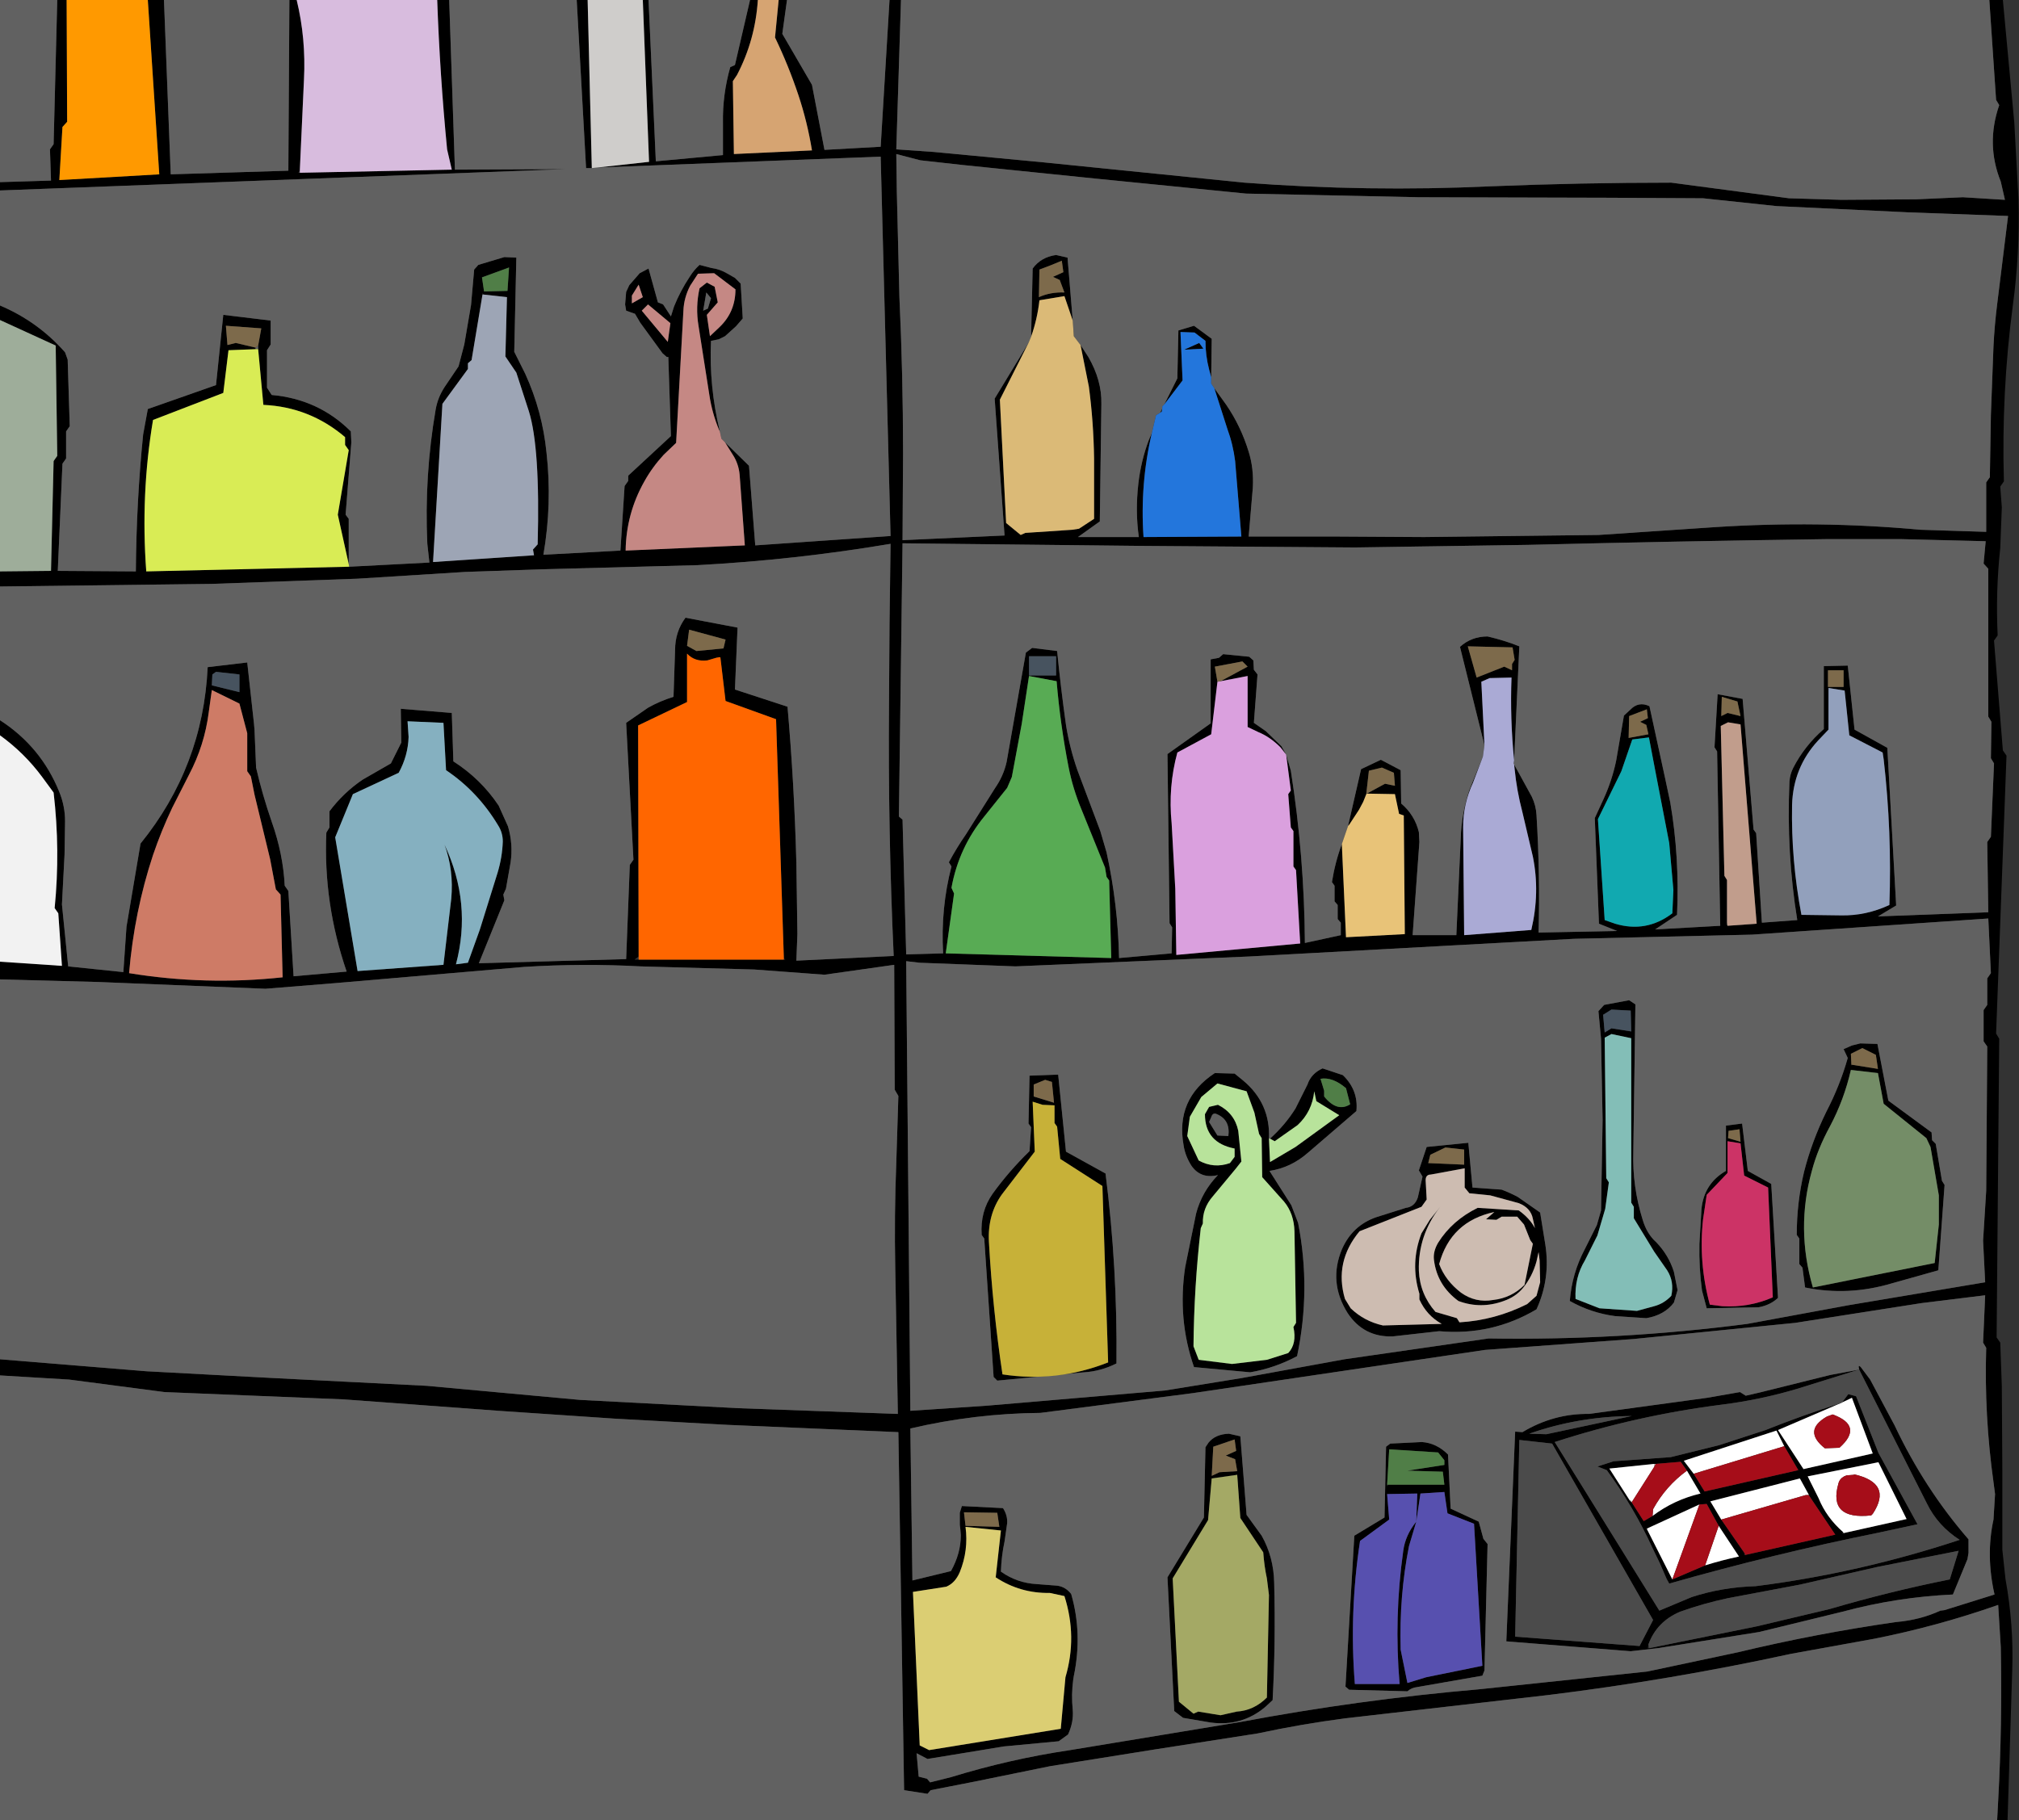 <?xml version="1.0" encoding="UTF-8" standalone="no"?>
<svg xmlns:xlink="http://www.w3.org/1999/xlink" height="174.9px" width="193.95px" xmlns="http://www.w3.org/2000/svg">
  <rect width="100%" height="100%" fill="#333333" stroke="none"/>
  <g transform="matrix(1.0, 0.0, 0.0, 1.0, 2.15, -58.9)">
    <path d="M188.95 58.9 L190.25 58.9 191.35 70.7 191.75 78.05 Q191.9 83.2 191.2 88.3 190.1 96.65 190.35 105.15 L190.0 105.65 190.15 107.65 190.0 111.55 Q189.55 115.7 189.75 119.95 L189.4 120.45 190.25 131.0 190.6 131.5 189.6 158.2 189.9 158.7 189.65 187.4 190.0 187.9 190.15 192.1 190.2 200.3 190.2 207.8 190.5 210.6 Q191.3 215.0 191.15 219.35 L190.7 233.8 189.7 233.8 189.8 231.9 Q190.2 224.55 190.05 217.15 L189.8 213.1 Q183.95 215.15 177.9 216.35 L169.9 217.8 Q158.4 220.3 146.65 221.75 L127.05 224.0 Q122.85 224.55 118.65 225.45 L108.7 227.0 98.7 228.6 91.35 230.1 87.25 230.9 86.95 231.25 84.7 230.9 84.15 196.5 67.75 195.8 56.85 195.2 45.75 194.45 30.85 193.35 13.65 192.65 4.5 191.45 -2.15 191.05 -2.15 189.5 11.9 190.65 24.05 191.3 38.85 192.05 53.55 193.4 68.8 194.2 84.1 194.75 83.85 180.7 Q83.75 175.7 83.95 170.6 L84.15 164.2 83.8 163.6 83.75 151.6 77.05 152.55 70.3 152.05 59.4 151.75 Q53.8 151.45 48.2 151.8 L30.15 153.35 23.35 153.9 7.3 153.25 -2.15 153.0 -2.15 151.3 3.8 151.7 3.45 146.65 3.1 146.15 Q3.65 140.6 3.0 135.05 L1.9 133.55 Q0.2 131.25 -2.15 129.55 L-2.15 128.1 Q1.8 130.65 3.55 135.0 4.1 136.35 4.1 137.8 L4.05 141.0 3.8 145.8 4.4 151.75 9.7 152.3 10.0 147.95 11.35 139.95 Q17.35 132.55 17.8 123.0 L21.6 122.55 22.25 128.45 22.3 129.05 22.45 132.65 Q23.05 135.25 23.95 137.85 25.05 140.95 25.2 144.0 L25.55 144.5 26.05 152.7 31.15 152.25 Q28.9 145.7 29.2 138.9 L29.5 138.4 29.5 136.85 Q30.85 135.05 32.7 133.8 L35.4 132.25 36.4 130.25 36.35 127.0 41.25 127.4 41.4 132.05 Q44.05 133.75 45.75 136.3 L46.65 138.3 Q47.15 140.0 46.9 141.75 L46.45 144.3 46.2 144.85 46.3 145.4 43.85 151.45 58.0 151.05 58.35 142.0 58.7 141.5 58.0 128.35 60.1 126.9 Q61.25 126.25 62.55 125.85 L62.7 121.35 Q62.7 119.6 63.7 118.25 L68.7 119.2 68.45 125.15 73.5 126.8 Q74.15 134.2 74.35 141.8 L74.45 148.65 74.35 151.2 83.7 150.75 Q83.15 138.75 83.25 126.6 L83.3 118.85 83.4 111.15 Q74.2 112.7 64.85 113.2 L49.85 113.6 42.55 113.85 32.2 114.5 18.2 115.0 -2.15 115.25 -2.15 113.8 2.75 113.75 3.0 103.2 3.35 102.7 3.2 92.1 -2.15 89.65 -2.15 88.25 Q1.5 89.8 4.1 92.75 L4.35 93.45 4.55 99.85 4.2 100.35 4.2 102.95 3.85 103.45 3.4 113.75 10.9 113.8 Q10.95 107.1 11.6 100.65 L12.05 98.2 18.6 95.9 19.3 89.15 23.85 89.7 23.85 92.0 23.5 92.55 23.5 96.15 23.95 96.85 Q28.45 97.25 31.55 100.35 L31.6 101.4 31.05 108.35 31.35 108.75 31.35 113.1 30.3 108.35 31.35 102.15 31.0 101.65 31.0 100.9 Q27.6 98.0 23.15 97.8 L22.65 92.45 22.65 92.1 22.95 90.45 19.55 90.2 19.7 92.05 20.5 91.85 22.4 92.3 22.4 92.45 19.8 92.55 19.3 96.65 12.55 99.25 Q11.35 106.4 11.9 113.8 L31.4 113.35 39.1 112.95 38.9 111.15 Q38.6 104.65 39.7 98.25 39.9 97.1 40.55 96.1 L41.9 94.1 42.45 92.0 43.1 88.2 43.4 84.8 43.8 84.35 46.3 83.6 47.45 83.65 47.25 92.7 48.3 94.8 Q49.95 98.4 50.35 102.4 50.9 107.3 50.05 112.2 L57.45 111.8 57.85 105.6 58.2 105.1 58.2 104.6 62.3 100.8 62.05 93.2 61.9 93.2 61.5 92.85 59.35 89.9 58.85 89.05 58.0 88.75 57.9 88.15 58.0 86.95 58.3 86.3 59.3 85.15 60.15 84.7 61.05 87.95 61.55 88.15 62.3 89.3 62.6 88.35 Q63.2 86.85 64.1 85.5 64.5 84.85 65.05 84.35 L66.2 84.65 Q67.0 84.75 67.75 85.2 L68.45 85.6 69.0 86.15 69.2 89.5 68.55 90.25 67.5 91.2 66.9 91.5 66.15 91.65 Q65.95 96.0 67.0 100.35 L66.9 100.15 Q66.25 98.55 66.0 96.9 L64.95 90.2 Q64.65 88.4 65.05 86.6 L65.75 86.05 66.5 86.45 66.8 87.95 65.75 89.15 66.05 91.2 67.0 90.3 Q68.5 88.85 68.5 86.7 L66.45 85.15 64.9 85.2 64.15 86.35 Q63.55 87.5 63.5 88.75 L62.8 101.45 61.6 102.6 Q60.5 103.8 59.75 105.15 58.0 108.25 57.95 111.8 L69.4 111.3 68.9 104.5 Q68.8 103.45 68.25 102.6 L67.5 101.4 69.8 103.65 70.4 111.3 83.4 110.4 82.45 73.95 55.2 75.0 60.2 74.45 59.6 58.9 60.15 58.9 60.85 74.4 67.3 73.8 67.3 70.7 Q67.25 68.0 68.0 65.35 L68.45 65.15 69.9 58.9 70.65 58.9 Q70.4 62.75 68.65 66.1 L68.25 66.7 68.35 73.7 75.85 73.35 Q75.4 70.6 74.55 68.05 73.6 65.2 72.3 62.5 L72.65 58.9 73.45 58.9 73.0 62.15 75.85 67.05 77.05 73.3 82.45 73.0 83.3 58.9 84.4 58.9 83.95 73.25 87.55 73.5 98.1 74.5 117.4 76.45 Q129.25 77.35 141.05 76.8 149.75 76.45 158.4 76.45 L169.7 77.95 174.75 78.1 181.95 78.05 186.4 77.85 190.45 78.1 190.05 76.35 Q188.6 72.75 189.9 69.0 L189.6 68.5 188.95 58.9 M114.5 96.2 L115.65 97.8 Q117.05 99.85 117.8 102.3 118.3 103.9 118.2 105.75 L118.05 107.5 117.8 110.45 126.25 110.45 134.65 110.5 151.4 110.3 162.55 109.55 Q172.5 108.9 182.35 109.8 L188.65 110.0 188.65 105.25 189.0 104.75 189.1 98.75 189.35 92.15 Q189.45 90.15 189.7 88.15 L190.75 79.65 181.15 79.3 168.5 78.7 161.45 77.95 152.45 77.9 134.15 77.85 117.55 77.5 103.0 76.05 90.3 74.75 86.25 74.3 83.95 73.7 84.0 77.3 84.25 87.45 Q84.6 95.0 84.6 102.45 L84.55 110.8 94.35 110.35 93.4 97.2 96.65 91.85 93.9 97.3 94.5 109.15 95.9 110.3 96.35 110.1 100.85 109.8 101.5 109.7 102.95 108.75 102.95 102.95 Q102.9 99.45 102.45 96.05 L101.65 92.05 102.4 93.2 Q103.7 95.45 103.65 97.7 L103.5 109.0 101.4 110.5 107.25 110.5 Q106.9 108.05 107.2 105.4 107.45 103.2 108.2 101.2 L108.5 100.5 Q107.35 105.4 107.7 110.5 L117.1 110.45 116.5 103.2 Q116.3 101.6 115.75 100.1 L114.5 96.2 M96.9 91.25 L97.05 84.7 Q97.85 83.6 99.3 83.4 L100.4 83.65 100.9 89.7 100.1 87.35 97.7 87.75 Q97.5 89.55 96.9 91.25 M143.3 132.35 L145.0 135.45 Q145.4 136.3 145.45 137.2 145.8 142.95 145.65 148.5 L153.2 148.35 151.45 147.65 151.05 137.5 151.9 135.65 Q152.7 133.9 153.1 132.0 L153.85 127.65 154.45 127.1 Q155.25 126.25 156.3 126.75 L157.8 133.65 158.3 136.0 Q159.2 141.25 158.95 146.8 L156.85 148.2 163.1 147.85 162.8 131.1 162.55 130.7 162.85 125.6 165.25 126.05 166.3 138.6 166.55 138.95 167.1 147.55 170.5 147.3 Q169.45 140.85 169.75 134.0 169.8 133.3 170.1 132.7 171.2 130.55 173.05 128.95 L173.05 122.9 175.35 122.85 176.0 129.0 179.15 130.75 180.0 145.9 178.25 146.95 188.85 146.55 188.75 139.8 189.1 139.3 189.4 132.25 189.1 131.75 189.15 128.25 188.85 127.75 188.85 113.55 188.4 113.05 188.6 110.9 180.55 110.7 173.2 110.7 Q158.95 110.9 144.65 111.25 L128.05 111.5 107.55 111.35 84.55 111.1 84.2 137.35 84.55 137.65 84.9 150.6 88.45 150.5 Q88.2 146.2 89.25 142.15 L89.0 141.75 Q89.75 140.35 90.65 139.05 L93.45 134.6 Q94.25 133.45 94.55 132.1 L96.4 121.6 97.0 121.15 99.4 121.45 Q99.75 125.0 100.25 128.55 100.6 130.75 101.35 132.9 L103.55 138.75 104.15 140.8 Q105.25 145.85 105.35 150.95 L110.4 150.5 110.45 148.0 110.2 147.6 110.0 131.35 114.15 128.4 114.15 122.25 114.95 122.1 115.35 121.75 117.85 122.0 118.25 122.35 118.3 123.25 118.65 123.7 118.3 128.35 119.45 129.15 120.95 130.6 121.4 131.4 121.85 132.95 Q123.15 141.2 123.2 149.5 L126.65 148.75 126.65 147.55 126.35 147.2 126.35 145.85 126.05 145.5 126.05 144.0 125.8 143.65 Q126.1 141.75 126.75 140.0 L127.15 148.95 132.8 148.65 132.7 137.25 132.25 137.1 131.85 135.2 129.15 135.15 130.9 134.2 131.85 134.4 131.75 133.15 130.6 132.65 129.35 132.95 129.1 135.15 129.1 135.2 128.8 135.95 128.4 136.7 127.45 138.15 127.35 138.25 128.6 132.8 130.5 131.9 132.4 132.9 132.45 136.1 Q133.75 137.2 134.15 138.85 L134.2 139.8 133.55 148.75 137.75 148.75 138.2 138.85 Q138.35 136.75 139.0 134.8 L140.3 131.6 139.35 134.1 Q138.4 136.15 138.4 138.35 L138.5 148.75 144.95 148.25 Q145.8 144.65 145.1 141.2 L144.1 136.95 Q143.55 134.85 143.35 132.8 L143.3 132.35 M114.8 124.4 L114.2 129.45 110.95 131.2 Q110.05 134.5 110.4 138.0 L110.75 144.3 110.85 150.65 122.75 149.55 122.35 142.5 122.1 142.15 122.1 138.75 121.85 138.4 121.6 135.2 121.85 134.85 121.4 131.4 120.85 130.7 Q119.85 129.7 118.75 129.25 L117.7 128.75 117.7 123.85 115.1 124.35 117.7 122.95 117.2 122.45 114.55 122.95 114.8 124.4 M174.95 123.3 L173.45 123.3 173.45 124.9 174.95 124.9 174.95 123.3 M175.05 125.25 L173.5 125.0 173.5 129.0 172.5 130.05 Q170.1 132.65 170.0 136.25 169.9 141.55 170.9 146.8 L174.7 146.85 Q177.1 146.9 179.35 145.85 179.6 138.8 178.8 131.85 L178.7 131.2 175.5 129.55 175.05 125.25 M163.2 127.7 L163.8 127.4 165.05 127.7 164.75 126.3 163.25 125.85 163.2 127.7 M163.8 147.85 L166.6 147.65 165.05 128.5 163.85 128.3 163.15 128.65 163.5 143.05 163.75 143.45 163.75 147.55 163.7 147.75 163.8 147.85 M183.4 167.7 L183.45 168.45 183.8 168.8 184.4 172.35 184.65 172.75 184.05 180.95 179.6 182.2 Q175.4 183.45 171.25 182.6 L171.0 180.7 170.7 180.35 170.7 177.9 170.45 177.55 Q170.45 174.45 171.15 171.5 171.9 168.55 173.3 165.7 174.6 163.2 175.35 160.55 L174.95 159.7 175.75 159.35 176.55 159.15 178.2 159.2 179.25 164.65 183.4 167.7 M188.85 147.15 L172.0 148.3 166.15 148.7 149.05 149.1 117.85 150.8 95.4 151.75 86.2 151.4 84.9 151.25 85.3 194.45 92.75 193.95 109.75 192.5 117.15 191.3 127.0 189.5 140.85 187.5 Q153.4 187.7 165.7 186.1 L175.45 184.3 188.55 182.1 188.35 178.1 188.65 173.3 188.75 159.45 188.4 158.95 188.4 155.95 188.75 155.45 188.75 152.9 189.1 152.4 188.85 147.15 M183.3 169.1 L182.9 168.25 178.8 164.95 178.25 162.0 175.65 161.7 Q175.0 164.55 173.65 167.1 172.45 169.3 171.9 171.4 170.35 176.95 172.0 182.6 L183.7 180.25 184.1 176.55 184.1 173.75 183.3 169.1 M175.75 161.2 L178.25 161.6 178.05 160.25 176.75 159.6 175.65 160.15 175.7 161.2 175.7 161.25 175.75 161.25 175.75 161.2 M163.65 167.05 L165.2 166.85 165.75 171.4 168.0 172.65 168.65 183.6 Q167.9 184.3 166.8 184.5 L161.8 184.6 161.35 182.9 Q161.05 180.7 161.1 178.4 L161.3 175.05 Q161.55 172.6 163.65 171.4 L163.65 167.05 M164.95 167.4 L163.9 167.55 163.85 168.25 165.05 168.6 164.95 167.4 M163.8 168.55 L163.8 171.6 161.8 173.7 161.45 176.05 Q161.0 180.2 162.1 184.25 L163.3 184.4 Q165.85 184.55 168.15 183.55 L167.7 173.0 165.4 171.85 165.05 168.75 163.8 168.55 M176.45 190.5 Q176.3 189.95 176.6 190.25 L177.5 191.45 179.85 195.85 Q182.7 201.9 186.95 206.8 L186.95 208.1 186.85 208.7 185.45 212.1 Q180.05 212.35 174.85 213.75 L166.85 215.7 157.15 217.25 154.5 217.55 142.55 216.6 143.4 196.45 144.1 196.5 Q147.1 194.7 150.5 194.75 L161.85 193.2 165.0 192.65 165.55 193.0 166.85 192.7 173.7 191.0 176.4 190.5 170.45 192.35 Q166.9 193.4 163.3 193.85 155.05 194.9 147.2 197.45 L157.25 213.65 160.35 212.35 Q163.25 211.4 166.5 211.3 176.4 210.05 186.1 206.85 184.0 205.5 182.95 203.35 L176.45 190.5 M169.25 197.85 L168.5 196.35 159.6 199.25 160.55 200.5 161.6 202.2 170.6 200.15 169.25 197.85 M174.8 193.65 L175.4 192.85 176.15 193.05 178.3 198.5 182.05 205.35 178.35 206.15 Q168.2 208.2 158.2 211.05 L157.95 210.6 157.3 209.1 156.6 207.65 Q154.8 203.7 152.2 200.15 L151.3 199.8 152.85 199.3 158.35 198.9 163.0 197.75 167.45 196.3 Q170.95 194.9 174.7 193.7 L168.65 196.3 171.1 200.05 177.75 198.55 175.75 193.2 174.8 193.65 M188.55 183.35 L182.45 184.1 170.3 186.0 154.8 187.55 140.5 188.6 112.45 192.75 97.8 194.65 Q91.5 194.7 85.3 196.15 L85.5 210.75 89.2 209.85 Q90.15 208.15 90.15 206.4 L90.1 205.8 90.05 205.4 90.05 204.25 90.25 203.6 94.2 203.8 Q94.65 204.5 94.6 205.25 L94.35 207.0 Q94.05 208.4 94.0 209.9 95.55 211.0 97.45 211.1 L99.4 211.25 Q100.2 211.35 100.75 212.05 101.85 215.85 101.0 219.95 L100.95 220.25 Q100.75 221.7 100.9 223.2 101.0 224.35 100.45 225.55 L99.55 226.2 94.25 226.7 92.75 226.95 86.95 227.9 85.9 227.35 86.1 229.6 86.9 229.8 87.2 230.15 89.2 229.65 Q94.9 227.9 100.65 227.05 L117.0 224.35 Q128.4 222.2 140.0 221.2 L156.1 219.5 164.8 217.65 Q172.3 215.85 179.95 214.75 182.3 214.55 184.25 213.65 L184.65 213.6 189.45 212.1 Q188.6 208.35 189.35 204.9 L189.5 202.45 189.35 201.3 Q188.45 194.9 188.65 188.4 L188.35 187.9 188.55 183.35 M100.0 85.05 L99.85 83.95 Q98.8 84.4 97.7 84.8 L97.65 87.45 Q98.75 86.95 100.1 87.0 L99.65 85.8 99.0 85.5 100.0 85.05 M109.3 98.55 L109.5 98.15 109.45 98.45 109.3 98.55 M109.7 97.75 L110.95 95.25 111.05 90.65 112.55 90.2 114.25 91.45 114.2 95.15 114.0 94.4 Q113.65 93.05 113.65 91.65 L112.6 90.85 111.25 90.8 111.45 95.45 109.7 97.75 M113.05 91.85 L113.45 92.4 111.6 92.5 113.05 91.85 M39.85 58.9 L41.0 58.9 41.55 75.2 52.15 75.15 -2.15 77.2 -2.15 76.4 2.75 76.25 2.65 73.25 3.0 72.75 3.35 58.9 4.25 58.9 4.3 70.6 3.85 71.1 3.55 76.2 13.15 75.65 12.05 58.9 13.6 58.9 14.25 75.65 25.55 75.3 25.65 58.9 26.35 58.9 Q27.25 62.6 27.05 66.55 L26.65 75.3 26.5 75.5 26.65 75.5 41.25 75.2 40.8 73.25 Q40.1 66.05 39.85 58.9 M53.25 58.9 L54.3 58.9 54.7 75.05 54.15 75.05 53.25 58.9 M46.75 84.6 L44.15 85.55 44.35 86.9 46.6 86.85 46.75 84.6 M44.3 87.2 L44.2 87.05 44.2 87.2 43.15 93.5 42.8 93.8 42.8 94.35 40.35 97.7 39.45 112.9 49.15 112.25 49.05 111.7 49.5 111.2 Q49.75 101.9 48.65 98.4 L47.45 94.7 46.4 93.15 46.55 87.45 44.3 87.2 M60.1 88.15 L59.5 88.75 62.0 91.75 62.25 89.95 60.1 88.15 M58.55 87.3 L58.55 88.05 59.6 87.45 59.2 86.25 58.55 87.3 M65.85 88.55 L66.15 87.55 65.7 87.0 65.4 88.75 65.85 88.55 M64.05 119.4 L63.85 120.95 64.75 121.45 67.35 121.2 67.55 120.35 64.05 119.4 M73.15 151.0 L72.4 128.0 67.55 126.25 67.05 122.05 66.9 122.05 66.65 122.1 65.8 122.35 Q64.6 122.5 63.85 121.7 L63.85 126.35 59.15 128.6 59.2 150.8 58.8 151.1 59.2 151.1 73.15 151.1 73.3 151.1 73.15 151.0 M46.15 139.75 Q46.15 138.9 45.7 138.2 43.75 134.95 40.7 132.9 L40.45 128.35 37.0 128.2 37.1 129.7 Q37.05 131.5 36.15 133.15 L31.75 135.2 30.05 139.35 32.2 152.2 40.45 151.6 41.2 145.25 Q41.45 142.5 40.55 140.05 43.2 145.7 41.65 151.55 L42.8 151.4 43.95 148.2 45.65 142.75 Q46.1 141.25 46.15 139.75 M18.6 123.45 L18.25 123.7 18.2 124.75 20.85 125.4 20.85 123.7 18.6 123.45 M18.2 125.2 L17.9 127.35 Q17.5 130.5 16.0 133.35 L14.4 136.5 Q13.35 138.7 12.55 141.05 10.75 146.5 10.25 152.4 17.6 153.6 25.0 152.8 L24.8 144.85 24.35 144.35 23.8 141.45 22.3 135.25 21.95 133.5 21.6 133.0 21.6 129.35 20.85 126.5 18.2 125.2 M143.1 122.7 L143.35 122.3 143.15 121.1 138.85 121.0 139.7 124.0 142.35 122.95 143.1 123.3 143.1 122.7 M140.45 130.5 L138.1 121.05 Q139.2 120.05 140.75 120.05 142.45 120.45 143.8 121.0 L143.3 131.95 Q142.9 127.95 143.05 124.0 L140.95 124.05 140.15 124.4 140.45 130.5 M154.35 127.7 L154.3 129.8 156.2 129.45 156.0 128.55 155.4 128.25 156.15 127.9 156.05 127.05 154.35 127.7 M154.65 129.95 L153.6 133.0 151.35 137.6 152.0 147.3 153.0 147.65 Q156.0 148.55 158.5 146.65 L158.6 144.4 158.2 139.9 156.85 132.9 156.25 129.75 154.65 129.95 M99.3 121.95 L96.7 121.95 96.7 123.8 99.3 123.8 99.3 121.95 M99.35 124.35 L96.7 123.85 96.0 128.45 95.05 133.55 94.6 134.6 92.4 137.35 Q89.95 140.35 89.25 144.2 L89.5 144.75 88.7 150.5 104.6 150.95 104.4 143.5 104.15 143.15 104.0 142.25 101.75 136.7 Q100.9 134.65 100.5 132.6 99.7 128.5 99.35 124.35 M118.35 165.8 L117.6 163.75 114.8 163.0 113.25 164.3 112.15 166.2 111.9 168.05 113.0 170.4 Q114.45 171.2 116.0 170.65 L116.45 170.05 116.45 169.25 Q113.6 168.7 113.6 165.95 L114.0 165.25 114.85 165.05 Q116.45 165.85 116.8 167.55 L117.1 170.5 116.55 171.2 114.35 173.85 Q113.35 175.0 113.4 176.45 L113.2 176.9 Q112.55 182.55 112.5 188.25 L113.0 189.55 116.2 189.95 119.55 189.55 121.6 188.9 Q122.45 188.0 122.1 186.4 L122.35 186.0 122.2 177.2 Q122.15 175.5 121.2 174.35 L119.1 172.0 119.05 168.25 118.8 167.85 118.35 165.8 M119.85 168.3 Q121.3 167.0 122.3 165.4 L123.45 163.1 Q123.8 162.05 124.9 161.55 L126.85 162.2 Q128.35 163.65 128.15 165.65 L123.5 169.65 Q121.85 171.1 119.8 171.4 L121.9 174.7 122.55 176.4 Q123.8 182.8 122.45 189.2 120.3 190.35 117.95 190.75 L112.55 190.25 Q110.95 185.65 111.7 180.65 L112.75 175.5 Q113.3 173.4 114.85 171.8 113.2 172.2 112.3 170.9 111.7 169.95 111.55 168.95 110.75 164.5 114.55 162.0 L116.45 162.05 117.25 162.7 Q119.9 164.9 119.75 168.3 L119.85 170.55 122.3 169.1 126.5 166.05 124.3 164.7 124.1 163.75 Q123.9 165.7 122.5 167.0 L120.3 168.55 119.85 168.3 M114.75 165.95 Q114.35 165.75 114.2 166.25 L114.0 166.7 114.8 168.0 115.85 168.05 Q116.05 166.5 114.75 165.95 M98.25 162.65 L97.15 163.1 97.15 164.25 99.1 164.85 98.9 162.85 98.25 162.65 M98.0 165.05 L97.05 164.75 97.25 169.55 94.1 173.65 Q92.7 175.6 92.85 178.25 93.2 184.6 94.15 190.95 99.35 191.75 104.3 189.8 L103.75 172.85 99.7 170.25 99.4 167.15 99.15 166.8 99.15 165.1 98.0 165.05 M113.95 197.5 Q114.6 196.7 115.9 196.65 L117.0 196.9 117.6 204.45 119.05 206.45 Q120.2 208.5 120.25 210.95 120.4 216.65 120.1 222.25 L119.4 222.9 Q117.15 224.8 114.15 224.4 L111.5 223.95 110.65 223.3 110.0 210.45 113.5 204.7 113.65 197.95 113.95 197.5 M96.75 162.25 L99.5 162.15 100.25 169.55 104.05 171.65 Q105.2 180.7 105.1 189.9 103.6 190.65 102.0 190.75 L93.65 191.55 93.3 191.2 92.4 177.9 92.15 177.55 Q92.0 175.3 93.2 173.6 94.75 171.45 96.75 169.5 L96.9 167.2 96.65 166.85 96.75 162.25 M116.45 197.2 L114.4 197.9 114.25 200.7 115.0 200.35 116.7 200.25 116.5 199.1 115.6 198.75 116.6 198.3 116.45 197.2 M154.35 155.0 L154.95 155.4 154.75 169.6 Q154.65 172.9 155.65 176.1 156.05 177.45 156.95 178.25 158.15 179.5 158.65 181.1 L159.0 182.85 158.65 184.05 Q157.75 185.25 156.0 185.55 L153.0 185.35 Q150.7 185.05 148.65 183.9 148.85 181.25 150.1 178.9 L151.25 176.6 151.65 175.2 151.8 166.5 151.65 158.7 151.4 156.05 151.95 155.45 154.35 155.0 M152.65 158.25 L152.0 158.6 152.15 172.1 152.4 172.5 152.05 175.05 151.3 177.6 150.1 180.0 Q149.1 181.65 149.2 183.7 L151.5 184.6 155.1 184.85 156.75 184.4 Q157.7 184.15 158.4 183.4 158.7 182.05 158.0 180.95 L156.75 179.15 154.8 175.95 154.8 174.85 154.55 174.45 154.55 158.65 152.65 158.25 M154.5 156.0 L152.65 155.9 151.85 156.4 152.0 158.1 152.65 157.7 154.55 158.0 154.5 156.0 M127.55 165.0 L127.15 163.45 Q125.85 162.35 124.7 162.55 L125.05 163.7 125.05 164.25 Q126.3 165.8 127.55 165.0 M135.25 169.85 L135.05 170.65 138.5 170.8 138.5 169.35 136.7 169.15 135.25 169.85 M135.3 171.75 Q134.8 171.75 134.8 172.3 L134.9 174.15 134.4 174.85 128.45 177.2 Q126.0 180.15 127.05 183.7 L127.6 184.6 Q128.9 185.85 130.7 186.25 L136.35 186.1 Q134.9 185.3 134.2 183.75 L134.2 183.2 Q133.3 180.25 134.4 177.4 L135.2 176.1 136.2 174.85 Q134.05 177.6 134.15 181.0 134.25 183.25 135.75 184.95 L137.8 185.55 138.05 185.95 Q141.45 185.75 144.55 184.2 L145.45 183.4 145.8 182.1 145.75 180.0 145.65 179.2 145.45 180.1 Q145.05 181.55 144.15 182.65 143.45 183.5 142.3 183.9 140.1 184.7 137.95 183.9 135.9 182.4 135.6 179.95 135.5 179.15 136.0 178.3 137.35 176.15 139.8 174.95 L143.75 175.2 Q144.8 175.95 145.3 176.9 L145.1 176.0 Q144.9 174.95 143.75 174.5 L141.0 173.75 139.0 173.55 138.55 173.0 138.55 171.15 135.3 171.75 M134.15 171.35 L134.9 169.1 138.9 168.7 139.3 173.0 142.1 173.2 Q142.9 173.5 143.65 173.9 L145.8 175.4 146.3 178.5 Q146.8 181.75 145.45 184.7 141.15 187.25 136.1 186.8 L131.65 187.3 Q128.85 187.4 127.3 185.05 125.45 182.1 126.75 178.95 127.75 176.65 130.05 175.85 L132.9 174.95 Q133.75 174.85 134.05 173.95 L134.5 171.95 134.15 171.35 M141.6 176.1 L140.6 176.05 141.4 175.35 Q137.2 176.25 136.1 180.35 136.7 181.95 138.2 183.1 139.6 184.1 141.3 183.8 143.05 183.6 144.3 182.35 L145.1 178.4 144.85 178.05 144.25 176.55 143.6 175.8 142.1 175.8 141.6 176.1 M131.0 197.9 L131.4 197.6 134.45 197.45 Q135.85 197.55 136.95 198.65 L137.2 203.85 139.9 205.1 140.35 206.75 140.75 207.25 140.45 219.4 140.25 219.9 133.95 221.0 Q133.45 221.05 133.05 221.4 L127.45 221.25 127.1 220.95 127.95 206.45 130.85 204.7 131.0 197.9 M146.95 197.6 L143.8 197.25 143.4 216.15 155.35 217.05 156.65 214.55 146.95 197.6 M144.75 196.65 L146.4 196.7 154.6 194.95 Q149.45 195.0 144.75 196.65 M162.95 205.5 L161.8 203.4 161.1 203.45 156.2 205.7 156.0 205.7 156.05 205.8 158.5 210.65 161.65 209.3 Q163.25 208.8 164.9 208.45 L162.95 205.5 M159.9 200.2 L159.3 199.35 156.9 199.55 156.75 199.55 152.45 200.0 154.4 203.05 154.6 203.25 155.75 205.05 156.6 204.55 Q158.65 203.0 161.2 202.4 L159.9 200.2 M156.2 216.9 L156.15 217.25 156.3 217.25 166.65 215.15 173.6 213.5 Q179.4 211.8 185.15 210.65 L186.0 207.9 178.2 209.45 170.75 211.15 163.85 212.45 Q161.5 212.95 159.25 213.75 157.0 214.7 156.2 216.9 M131.2 201.55 L136.6 201.55 136.45 200.3 133.05 200.2 136.6 199.65 136.6 199.2 136.0 198.45 131.3 198.15 131.1 201.55 131.1 201.7 131.2 201.55 M136.6 202.25 L134.3 202.4 133.9 205.1 134.0 202.4 131.1 202.45 131.3 204.9 128.5 206.95 Q127.45 213.85 128.0 220.7 L132.3 220.7 Q131.75 214.3 132.65 207.9 132.85 206.4 133.9 205.1 L133.2 207.45 Q132.25 212.25 132.4 217.4 L133.05 220.6 134.85 220.05 140.25 218.95 139.45 205.3 136.9 204.3 136.6 202.25 M119.2 208.05 L117.0 204.75 116.7 200.6 114.25 200.95 113.9 204.95 110.5 210.55 111.1 222.4 112.5 223.55 112.95 223.35 115.1 223.7 116.65 223.35 Q118.3 223.25 119.55 222.0 L119.75 212.15 119.55 210.55 Q119.3 209.4 119.2 208.05 M93.85 205.6 L93.65 204.25 90.45 204.2 90.6 205.5 93.85 205.6 M90.6 205.6 Q90.9 207.85 90.05 209.95 89.6 211.0 88.75 211.35 L85.55 211.85 86.2 226.6 87.1 227.05 99.75 225.0 100.2 220.05 Q101.35 216.15 100.1 212.25 L98.7 211.95 Q95.85 212.0 93.5 210.45 L94.0 205.95 90.6 205.6 M178.3 199.4 L178.3 199.35 178.25 199.4 171.5 200.75 172.55 202.85 Q173.3 204.7 174.9 206.1 L174.8 206.25 174.95 206.2 181.0 204.85 178.3 199.4 M171.6 202.55 L171.6 202.5 170.75 200.95 162.15 203.15 163.2 204.9 165.45 208.15 165.4 208.3 165.5 208.3 174.15 206.35 171.6 202.55" fill="#000000" fill-rule="evenodd" stroke="none"/>
    <path d="M188.95 58.9 L189.6 68.5 189.9 69.0 Q188.6 72.75 190.05 76.35 L190.45 78.1 186.4 77.85 181.95 78.05 174.75 78.1 169.7 77.95 158.4 76.45 Q149.75 76.45 141.05 76.8 129.25 77.35 117.4 76.45 L98.1 74.5 87.55 73.5 83.95 73.25 84.4 58.9 188.95 58.9 M83.3 58.9 L82.45 73.0 77.05 73.3 75.85 67.05 73.0 62.15 73.45 58.9 83.3 58.9 M69.9 58.9 L68.45 65.15 68.0 65.35 Q67.25 68.0 67.3 70.7 L67.3 73.8 60.85 74.4 60.15 58.9 69.9 58.9 M55.2 75.0 L82.45 73.95 83.4 110.4 70.4 111.3 69.8 103.65 67.5 101.4 67.15 101.05 67.0 100.35 Q65.95 96.0 66.15 91.65 L66.9 91.5 67.5 91.2 68.55 90.25 69.2 89.5 69.0 86.15 68.45 85.6 67.75 85.2 Q67.0 84.75 66.2 84.65 L65.05 84.35 Q64.5 84.85 64.1 85.5 63.2 86.85 62.6 88.35 L62.3 89.3 61.55 88.15 61.05 87.95 60.15 84.7 59.3 85.15 58.3 86.3 58.0 86.95 57.9 88.15 58.0 88.75 58.85 89.05 59.35 89.9 61.5 92.85 61.9 93.2 62.05 93.2 62.3 100.8 58.2 104.6 58.2 105.1 57.85 105.6 57.45 111.8 50.05 112.2 Q50.9 107.3 50.35 102.4 49.95 98.4 48.3 94.8 L47.25 92.7 47.45 83.65 46.3 83.6 43.8 84.35 43.4 84.8 43.1 88.2 42.45 92.0 41.9 94.1 40.55 96.1 Q39.9 97.1 39.7 98.25 38.6 104.65 38.9 111.15 L39.1 112.95 31.4 113.35 31.35 113.1 31.35 108.75 31.05 108.35 31.6 101.4 31.55 100.35 Q28.45 97.25 23.95 96.85 L23.5 96.15 23.5 92.55 23.85 92.0 23.85 89.7 19.3 89.15 18.6 95.9 12.05 98.2 11.6 100.65 Q10.95 107.1 10.9 113.8 L3.4 113.75 3.85 103.45 4.2 102.95 4.2 100.35 4.55 99.85 4.35 93.45 4.1 92.75 Q1.5 89.8 -2.15 88.25 L-2.15 77.2 52.15 75.15 41.55 75.2 41.0 58.9 53.25 58.9 54.15 75.05 54.7 75.05 55.2 75.0 M22.4 92.45 L22.4 92.3 22.65 92.1 22.65 92.45 22.4 92.45 M-2.15 115.25 L18.2 115.0 32.2 114.5 42.55 113.85 49.85 113.6 64.85 113.2 Q74.2 112.7 83.4 111.15 L83.3 118.85 83.25 126.6 Q83.15 138.75 83.7 150.75 L74.35 151.2 74.45 148.65 74.35 141.8 Q74.15 134.2 73.5 126.8 L68.45 125.15 68.7 119.2 63.7 118.25 Q62.7 119.6 62.7 121.35 L62.55 125.85 Q61.25 126.25 60.1 126.9 L58.0 128.35 58.7 141.5 58.35 142.0 58.0 151.05 43.85 151.45 46.3 145.4 46.2 144.85 46.45 144.3 46.9 141.75 Q47.15 140.0 46.65 138.3 L45.75 136.3 Q44.05 133.75 41.4 132.05 L41.25 127.4 36.35 127.0 36.4 130.25 35.4 132.25 32.7 133.8 Q30.85 135.05 29.5 136.85 L29.5 138.4 29.2 138.9 Q28.9 145.7 31.15 152.25 L26.05 152.7 25.55 144.5 25.2 144.0 Q25.05 140.95 23.95 137.85 23.05 135.25 22.45 132.65 L22.3 129.05 22.25 128.45 21.6 122.55 17.8 123.0 Q17.35 132.55 11.35 139.95 L10.0 147.95 9.7 152.3 4.4 151.75 3.8 145.8 4.05 141.0 4.1 137.8 Q4.1 136.35 3.55 135.0 1.8 130.65 -2.15 128.1 L-2.15 115.25 M-2.15 153.0 L7.3 153.25 23.35 153.9 30.15 153.35 48.2 151.8 Q53.8 151.45 59.4 151.75 L70.3 152.05 77.05 152.55 83.75 151.6 83.8 163.6 84.15 164.2 83.95 170.6 Q83.75 175.7 83.85 180.7 L84.1 194.75 68.8 194.2 53.55 193.4 38.85 192.05 24.05 191.3 11.9 190.65 -2.15 189.5 -2.15 153.0 M-2.15 191.05 L4.5 191.45 13.65 192.65 30.85 193.35 45.75 194.45 56.85 195.2 67.75 195.8 84.15 196.5 84.7 230.9 86.95 231.25 87.25 230.9 91.35 230.1 98.7 228.6 108.7 227.0 118.65 225.45 Q122.85 224.55 127.05 224.0 L146.65 221.75 Q158.4 220.3 169.9 217.8 L177.9 216.35 Q183.95 215.15 189.8 213.1 L190.05 217.15 Q190.2 224.55 189.8 231.9 L189.7 233.8 -2.15 233.8 -2.15 191.05 M96.65 91.85 L93.4 97.2 94.35 110.35 84.55 110.8 84.6 102.45 Q84.6 95.0 84.25 87.45 L84.0 77.3 83.95 73.7 86.25 74.3 90.3 74.75 103.0 76.05 117.55 77.5 134.15 77.85 152.45 77.9 161.45 77.95 168.5 78.7 181.15 79.3 190.75 79.65 189.7 88.15 Q189.45 90.15 189.35 92.15 L189.1 98.75 189.0 104.75 188.65 105.25 188.65 110.0 182.35 109.8 Q172.5 108.9 162.55 109.55 L151.4 110.3 134.65 110.5 126.25 110.45 117.8 110.45 118.05 107.5 118.2 105.75 Q118.3 103.9 117.8 102.3 117.05 99.85 115.65 97.8 L114.5 96.2 114.2 95.75 114.2 95.15 114.25 91.45 112.55 90.2 111.05 90.65 110.95 95.25 109.7 97.75 109.5 97.95 109.5 98.15 109.3 98.55 108.9 98.8 108.5 100.5 108.2 101.2 Q107.45 103.2 107.2 105.4 106.9 108.05 107.25 110.5 L101.4 110.5 103.5 109.0 103.65 97.7 Q103.7 95.45 102.4 93.2 L101.65 92.05 101.0 91.2 100.9 89.7 100.4 83.65 99.3 83.4 Q97.85 83.6 97.05 84.7 L96.9 91.25 96.65 91.85 M121.4 131.4 L120.95 130.6 119.45 129.15 118.3 128.35 118.65 123.7 118.3 123.25 118.25 122.35 117.85 122.0 115.35 121.75 114.95 122.1 114.15 122.25 114.15 128.4 110.0 131.35 110.2 147.6 110.45 148.0 110.4 150.5 105.35 150.95 Q105.25 145.85 104.15 140.8 L103.55 138.75 101.35 132.9 Q100.6 130.75 100.25 128.55 99.75 125.0 99.4 121.45 L97.0 121.15 96.4 121.6 94.55 132.1 Q94.25 133.45 93.45 134.6 L90.65 139.05 Q89.75 140.35 89.0 141.75 L89.25 142.15 Q88.2 146.2 88.45 150.5 L84.9 150.6 84.55 137.65 84.2 137.35 84.55 111.1 107.55 111.35 128.05 111.5 144.65 111.25 Q158.95 110.9 173.2 110.7 L180.55 110.7 188.6 110.9 188.4 113.05 188.85 113.55 188.85 127.75 189.15 128.25 189.1 131.75 189.4 132.25 189.1 139.3 188.75 139.8 188.85 146.55 178.25 146.95 180.0 145.9 179.15 130.75 176.0 129.0 175.35 122.85 173.05 122.9 173.05 128.95 Q171.2 130.55 170.1 132.7 169.8 133.3 169.75 134.0 169.45 140.85 170.5 147.3 L167.1 147.55 166.55 138.95 166.3 138.6 165.25 126.05 162.85 125.6 162.55 130.7 162.8 131.1 163.1 147.85 156.85 148.2 158.95 146.8 Q159.2 141.25 158.3 136.0 L157.8 133.65 156.3 126.75 Q155.25 126.25 154.45 127.1 L153.85 127.65 153.1 132.0 Q152.7 133.9 151.9 135.65 L151.05 137.5 151.45 147.65 153.2 148.35 145.65 148.5 Q145.8 142.95 145.45 137.2 145.4 136.3 145.0 135.45 L143.3 132.35 143.25 132.25 143.3 131.95 143.8 121.0 Q142.45 120.45 140.75 120.05 139.2 120.05 138.1 121.05 L140.45 130.5 140.3 131.6 139.0 134.8 Q138.35 136.75 138.2 138.85 L137.75 148.75 133.55 148.75 134.2 139.8 134.15 138.85 Q133.75 137.2 132.45 136.1 L132.4 132.9 130.5 131.9 128.6 132.8 127.35 138.25 126.8 139.85 126.75 140.0 Q126.1 141.75 125.8 143.65 L126.05 144.0 126.05 145.5 126.35 145.85 126.35 147.2 126.65 147.55 126.65 148.75 123.2 149.5 Q123.15 141.2 121.85 132.95 L121.4 131.4 M188.85 147.15 L189.1 152.4 188.75 152.9 188.75 155.45 188.4 155.95 188.4 158.95 188.75 159.45 188.65 173.3 188.35 178.1 188.55 182.1 175.45 184.3 165.7 186.1 Q153.4 187.7 140.85 187.5 L127.0 189.5 117.15 191.3 109.75 192.5 92.75 193.95 85.3 194.45 84.9 151.25 86.2 151.4 95.4 151.75 117.85 150.8 149.05 149.1 166.15 148.7 172.0 148.3 188.85 147.15 M183.4 167.7 L179.25 164.65 178.2 159.2 176.55 159.15 175.75 159.35 174.95 159.7 175.35 160.55 Q174.6 163.2 173.3 165.7 171.9 168.55 171.15 171.5 170.45 174.45 170.45 177.55 L170.7 177.9 170.7 180.35 171.0 180.7 171.25 182.6 Q175.4 183.45 179.6 182.2 L184.05 180.95 184.65 172.75 184.4 172.35 183.8 168.8 183.45 168.45 183.4 167.7 M163.65 167.05 L163.65 171.4 Q161.55 172.6 161.3 175.05 L161.1 178.4 Q161.05 180.7 161.35 182.9 L161.8 184.6 166.8 184.5 Q167.9 184.3 168.65 183.6 L168.0 172.65 165.75 171.4 165.2 166.85 163.65 167.05 M176.4 190.5 L173.7 191.0 166.85 192.7 165.55 193.0 165.0 192.65 161.85 193.2 150.5 194.75 Q147.1 194.7 144.1 196.5 L143.4 196.45 142.55 216.6 154.5 217.55 157.15 217.25 166.85 215.7 174.85 213.75 Q180.05 212.35 185.45 212.1 L186.85 208.7 186.95 208.1 186.95 206.8 Q182.7 201.9 179.85 195.85 L177.5 191.45 176.6 190.25 Q176.3 189.95 176.45 190.5 L176.4 190.5 M188.55 183.35 L188.35 187.9 188.65 188.4 Q188.45 194.9 189.35 201.3 L189.5 202.45 189.35 204.9 Q188.6 208.35 189.45 212.1 L184.65 213.6 184.25 213.65 Q182.3 214.55 179.95 214.75 172.3 215.85 164.8 217.65 L156.1 219.5 140.0 221.2 Q128.4 222.2 117.0 224.35 L100.65 227.05 Q94.9 227.9 89.2 229.65 L87.2 230.15 86.9 229.8 86.1 229.6 85.9 227.35 86.95 227.9 92.75 226.95 94.25 226.7 99.55 226.2 100.45 225.55 Q101.0 224.35 100.9 223.2 100.75 221.7 100.95 220.25 L101.0 219.95 Q101.85 215.85 100.75 212.05 100.2 211.35 99.4 211.25 L97.45 211.1 Q95.55 211.0 94.0 209.9 94.05 208.4 94.35 207.0 L94.6 205.25 Q94.65 204.5 94.2 203.8 L90.25 203.6 90.05 204.25 90.05 205.4 90.1 205.8 90.15 206.4 Q90.15 208.15 89.2 209.85 L85.5 210.75 85.3 196.15 Q91.5 194.7 97.8 194.65 L112.45 192.75 140.5 188.6 154.8 187.55 170.3 186.0 182.45 184.1 188.55 183.35 M25.65 58.9 L25.55 75.3 14.25 75.65 13.6 58.9 25.65 58.9 M3.35 58.9 L3.0 72.75 2.65 73.25 2.75 76.25 -2.15 76.4 -2.15 58.9 3.35 58.9 M65.85 88.55 L65.4 88.75 65.7 87.0 66.15 87.55 65.85 88.55 M119.75 168.3 Q119.9 164.9 117.25 162.7 L116.45 162.05 114.55 162.0 Q110.75 164.5 111.55 168.95 111.7 169.95 112.3 170.9 113.2 172.2 114.85 171.8 113.3 173.4 112.75 175.5 L111.7 180.65 Q110.95 185.65 112.55 190.25 L117.95 190.75 Q120.3 190.35 122.45 189.2 123.8 182.8 122.55 176.4 L121.9 174.7 119.8 171.4 Q121.85 171.1 123.5 169.65 L128.15 165.65 Q128.35 163.65 126.85 162.2 L124.9 161.55 Q123.8 162.05 123.45 163.1 L122.3 165.4 Q121.3 167.0 119.85 168.3 L119.75 168.3 M114.75 165.95 Q116.05 166.5 115.85 168.05 L114.8 168.0 114.0 166.7 114.2 166.25 Q114.35 165.75 114.75 165.95 M96.75 162.25 L96.65 166.85 96.9 167.2 96.75 169.5 Q94.75 171.45 93.2 173.6 92.0 175.3 92.15 177.55 L92.4 177.9 93.3 191.2 93.65 191.55 102.0 190.75 Q103.6 190.65 105.1 189.9 105.2 180.7 104.05 171.65 L100.25 169.55 99.5 162.15 96.75 162.25 M113.95 197.5 L113.65 197.95 113.5 204.7 110.0 210.45 110.65 223.3 111.5 223.95 114.15 224.4 Q117.15 224.8 119.4 222.9 L120.1 222.25 Q120.4 216.65 120.25 210.95 120.2 208.5 119.05 206.45 L117.6 204.45 117.0 196.9 115.9 196.65 Q114.6 196.7 113.95 197.5 M154.35 155.0 L151.95 155.45 151.4 156.05 151.65 158.7 151.8 166.5 151.65 175.2 151.25 176.6 150.1 178.9 Q148.85 181.25 148.65 183.9 150.7 185.05 153.0 185.35 L156.0 185.55 Q157.75 185.25 158.65 184.05 L159.0 182.85 158.65 181.1 Q158.15 179.5 156.95 178.25 156.05 177.45 155.65 176.1 154.65 172.9 154.75 169.6 L154.95 155.4 154.35 155.0 M134.15 171.35 L134.5 171.95 134.05 173.95 Q133.75 174.85 132.9 174.95 L130.05 175.85 Q127.75 176.65 126.75 178.95 125.45 182.1 127.3 185.05 128.85 187.4 131.65 187.3 L136.1 186.8 Q141.15 187.25 145.45 184.7 146.8 181.75 146.3 178.5 L145.8 175.4 143.65 173.9 Q142.9 173.5 142.1 173.2 L139.3 173.0 138.9 168.7 134.9 169.1 134.15 171.35 M131.0 197.9 L130.85 204.7 127.95 206.45 127.1 220.95 127.45 221.25 133.05 221.4 Q133.45 221.05 133.95 221.0 L140.25 219.9 140.45 219.4 140.75 207.25 140.35 206.75 139.9 205.1 137.2 203.85 136.95 198.65 Q135.85 197.55 134.45 197.45 L131.4 197.6 131.0 197.9" fill="#616161" fill-rule="evenodd" stroke="none"/>
    <path d="M160.55 200.5 L159.6 199.25 168.5 196.35 169.25 197.85 160.55 200.5 M174.8 193.65 L175.75 193.2 177.75 198.55 171.1 200.05 168.65 196.3 174.7 193.7 174.8 193.65 M173.35 195.0 Q171.0 196.35 173.15 198.05 L174.55 198.0 Q176.9 195.9 173.9 194.8 L173.35 195.0 M162.95 205.5 L164.9 208.45 Q163.25 208.8 161.65 209.3 L162.95 205.5 M158.5 210.65 L156.05 205.8 156.2 205.7 161.1 203.45 158.5 210.65 M159.9 200.2 L161.2 202.4 Q158.65 203.0 156.6 204.55 L156.65 203.9 Q157.85 201.7 159.9 200.2 M154.4 203.05 L152.45 200.0 156.75 199.55 156.75 199.85 154.65 203.15 154.4 203.05 M178.25 199.4 L178.3 199.4 181.0 204.85 174.95 206.2 174.9 206.1 Q173.3 204.7 172.55 202.85 L171.5 200.75 178.25 199.4 M175.95 200.6 L175.25 200.65 175.0 200.75 Q174.55 201.0 174.45 201.45 173.45 204.95 177.6 204.5 L177.75 204.35 Q179.7 201.4 175.95 200.55 L175.95 200.6 M171.6 202.5 L171.3 202.55 163.2 204.9 162.15 203.15 170.75 200.95 171.6 202.5" fill="#ffffff" fill-rule="evenodd" stroke="none"/>
    <path d="M12.05 58.9 L13.15 75.65 3.55 76.2 3.85 71.1 4.3 70.6 4.25 58.9 12.05 58.9" fill="#ff9900" fill-rule="evenodd" stroke="none"/>
    <path d="M99.35 124.35 Q99.7 128.5 100.5 132.6 100.9 134.65 101.75 136.7 L104.0 142.25 104.15 143.15 104.4 143.5 104.6 150.95 88.7 150.5 89.5 144.75 89.25 144.2 Q89.95 140.35 92.4 137.35 L94.6 134.6 95.05 133.55 96.0 128.45 96.7 123.85 99.35 124.35" fill="#58ab54" fill-rule="evenodd" stroke="none"/>
    <path d="M98.0 165.05 L99.15 165.1 99.15 166.8 99.4 167.15 99.7 170.25 103.75 172.85 104.3 189.8 Q99.35 191.75 94.15 190.95 93.2 184.6 92.85 178.25 92.7 175.6 94.1 173.65 L97.25 169.55 97.05 164.75 98.0 165.05" fill="#c7b138" fill-rule="evenodd" stroke="none"/>
    <path d="M114.5 96.2 L115.75 100.1 Q116.3 101.6 116.5 103.2 L117.1 110.45 107.7 110.5 Q107.35 105.4 108.5 100.5 L108.9 98.8 109.3 98.55 109.45 98.45 109.5 98.15 109.5 97.95 109.7 97.75 111.45 95.45 111.25 90.8 112.6 90.85 113.65 91.65 Q113.65 93.05 114.0 94.4 L114.2 95.15 114.2 95.75 114.5 96.2 M113.05 91.85 L111.6 92.5 113.45 92.4 113.05 91.85" fill="#2376dc" fill-rule="evenodd" stroke="none"/>
    <path d="M136.6 202.25 L136.9 204.3 139.45 205.3 140.25 218.95 134.85 220.05 133.05 220.6 132.4 217.4 Q132.25 212.25 133.2 207.45 L133.9 205.1 Q132.85 206.4 132.65 207.9 131.75 214.3 132.3 220.7 L128.0 220.7 Q127.45 213.85 128.5 206.95 L131.3 204.9 131.1 202.45 134.0 202.4 133.9 205.1 134.3 202.4 136.6 202.25" fill="#5750af" fill-rule="evenodd" stroke="none"/>
    <path d="M121.4 131.4 L121.85 134.85 121.6 135.2 121.85 138.4 122.1 138.75 122.1 142.15 122.35 142.5 122.75 149.55 110.85 150.65 110.75 144.3 110.4 138.0 Q110.05 134.5 110.95 131.2 L114.2 129.45 114.8 124.4 115.1 124.35 117.7 123.85 117.7 128.75 118.75 129.25 Q119.85 129.7 120.85 130.7 L121.4 131.4" fill="#daa0de" fill-rule="evenodd" stroke="none"/>
    <path d="M135.3 171.75 L138.55 171.15 138.55 173.0 139.0 173.55 141.0 173.75 143.75 174.5 Q144.9 174.95 145.1 176.0 L145.3 176.9 Q144.8 175.95 143.75 175.2 L139.8 174.95 Q137.35 176.15 136.0 178.3 135.5 179.15 135.6 179.95 135.9 182.4 137.95 183.9 140.1 184.7 142.3 183.9 143.45 183.5 144.15 182.65 145.05 181.55 145.45 180.1 L145.65 179.2 145.75 180.0 145.8 182.1 145.45 183.4 144.55 184.2 Q141.45 185.75 138.05 185.95 L137.8 185.55 135.75 184.95 Q134.25 183.25 134.15 181.0 134.05 177.6 136.2 174.85 L135.2 176.1 134.4 177.4 Q133.3 180.25 134.2 183.2 L134.2 183.75 Q134.9 185.3 136.35 186.1 L130.7 186.25 Q128.9 185.85 127.6 184.6 L127.05 183.7 Q126.0 180.15 128.45 177.2 L134.4 174.85 134.9 174.15 134.8 172.3 Q134.8 171.75 135.3 171.75 M141.6 176.1 L142.1 175.8 143.6 175.8 144.25 176.55 144.85 178.05 145.1 178.4 144.3 182.35 Q143.05 183.6 141.3 183.8 139.6 184.1 138.2 183.1 136.7 181.95 136.1 180.35 137.2 176.25 141.4 175.35 L140.6 176.05 141.6 176.1" fill="#cdbcb1" fill-rule="evenodd" stroke="none"/>
    <path d="M143.3 132.35 L143.35 132.8 Q143.55 134.85 144.1 136.95 L145.1 141.2 Q145.8 144.65 144.95 148.25 L138.5 148.75 138.4 138.35 Q138.4 136.15 139.35 134.1 L140.3 131.6 140.45 130.5 140.15 124.4 140.95 124.05 143.05 124.0 Q142.9 127.95 143.3 131.95 L143.25 132.25 143.3 132.35" fill="#aaaad5" fill-rule="evenodd" stroke="none"/>
    <path d="M118.35 165.8 L118.8 167.85 119.05 168.25 119.1 172.0 121.2 174.35 Q122.15 175.5 122.2 177.2 L122.35 186.0 122.1 186.4 Q122.45 188.0 121.6 188.9 L119.55 189.55 116.2 189.95 113.0 189.55 112.5 188.25 Q112.55 182.55 113.2 176.9 L113.4 176.45 Q113.35 175.0 114.35 173.85 L116.55 171.2 117.1 170.5 116.8 167.55 Q116.45 165.85 114.85 165.05 L114.0 165.25 113.6 165.95 Q113.6 168.7 116.45 169.25 L116.45 170.05 116.0 170.65 Q114.45 171.2 113.0 170.4 L111.9 168.05 112.15 166.2 113.25 164.3 114.8 163.0 117.6 163.75 118.35 165.8 M119.85 168.3 L120.3 168.55 122.5 167.0 Q123.9 165.7 124.1 163.75 L124.3 164.7 126.5 166.05 122.3 169.1 119.85 170.55 119.75 168.3 119.85 168.3" fill="#b8e39b" fill-rule="evenodd" stroke="none"/>
    <path d="M59.2 150.8 L59.15 128.6 63.85 126.35 63.85 121.7 Q64.6 122.5 65.8 122.35 L66.65 122.1 66.9 122.05 67.05 122.05 67.55 126.25 72.4 128.0 73.15 151.0 73.15 151.1 59.2 151.1 59.2 150.8" fill="#ff6600" fill-rule="evenodd" stroke="none"/>
    <path d="M46.15 139.75 Q46.1 141.25 45.65 142.75 L43.95 148.2 42.8 151.4 41.65 151.55 Q43.2 145.7 40.55 140.05 41.45 142.5 41.2 145.25 L40.45 151.6 32.2 152.2 30.05 139.35 31.75 135.2 36.15 133.15 Q37.05 131.5 37.1 129.7 L37.0 128.2 40.45 128.35 40.7 132.9 Q43.75 134.95 45.7 138.2 46.15 138.9 46.15 139.75" fill="#85b0c0" fill-rule="evenodd" stroke="none"/>
    <path d="M18.2 125.2 L20.85 126.5 21.6 129.35 21.6 133.0 21.95 133.5 22.3 135.25 23.8 141.45 24.35 144.35 24.8 144.85 25.0 152.8 Q17.6 153.6 10.25 152.4 10.75 146.5 12.55 141.05 13.35 138.7 14.4 136.5 L16.0 133.35 Q17.5 130.5 17.9 127.35 L18.2 125.2" fill="#ce7b66" fill-rule="evenodd" stroke="none"/>
    <path d="M127.35 138.25 L127.45 138.15 128.4 136.7 128.8 135.95 129.1 135.2 129.15 135.15 131.85 135.2 132.25 137.1 132.7 137.25 132.8 148.65 127.15 148.95 126.75 140.0 126.8 139.85 127.35 138.25" fill="#e8c378" fill-rule="evenodd" stroke="none"/>
    <path d="M183.3 169.1 L184.1 173.75 184.1 176.55 183.7 180.25 172.0 182.6 Q170.35 176.95 171.9 171.4 172.45 169.3 173.65 167.1 175.0 164.55 175.65 161.7 L178.25 162.0 178.8 164.95 182.9 168.25 183.3 169.1" fill="#748d67" fill-rule="evenodd" stroke="none"/>
    <path d="M67.5 101.4 L68.25 102.6 Q68.8 103.45 68.9 104.5 L69.4 111.3 57.95 111.8 Q58.0 108.25 59.75 105.15 60.5 103.8 61.6 102.6 L62.8 101.45 63.5 88.75 Q63.55 87.5 64.15 86.35 L64.9 85.2 66.45 85.15 68.5 86.7 Q68.5 88.85 67.0 90.3 L66.05 91.2 65.75 89.15 66.8 87.95 66.5 86.45 65.75 86.05 65.05 86.6 Q64.65 88.4 64.95 90.2 L66.0 96.9 Q66.25 98.55 66.9 100.15 L67.0 100.35 67.15 101.05 67.5 101.4 M58.55 87.3 L59.2 86.25 59.6 87.45 58.55 88.05 58.55 87.3 M60.1 88.15 L62.25 89.95 62.0 91.75 59.5 88.75 60.1 88.15" fill="#c58884" fill-rule="evenodd" stroke="none"/>
    <path d="M154.65 129.95 L156.25 129.75 156.85 132.9 158.2 139.9 158.6 144.4 158.5 146.65 Q156.0 148.55 153.0 147.65 L152.0 147.3 151.35 137.6 153.6 133.0 154.65 129.95" fill="#11a9b0" fill-rule="evenodd" stroke="none"/>
    <path d="M152.65 158.25 L154.55 158.65 154.55 174.45 154.8 174.85 154.8 175.95 156.75 179.15 158.0 180.95 Q158.7 182.05 158.4 183.4 157.7 184.15 156.75 184.4 L155.1 184.85 151.5 184.6 149.2 183.7 Q149.1 181.65 150.1 180.0 L151.3 177.6 152.05 175.05 152.4 172.5 152.15 172.1 152.0 158.6 152.65 158.25" fill="#83beb7" fill-rule="evenodd" stroke="none"/>
    <path d="M31.4 113.35 L11.9 113.8 Q11.35 106.4 12.55 99.25 L19.3 96.65 19.8 92.55 22.4 92.45 22.65 92.45 23.15 97.8 Q27.6 98.0 31.0 100.9 L31.0 101.65 31.35 102.15 30.3 108.35 31.35 113.1 31.4 113.35" fill="#d9ec55" fill-rule="evenodd" stroke="none"/>
    <path d="M163.8 168.55 L165.05 168.75 165.4 171.85 167.7 173.0 168.15 183.55 Q165.85 184.55 163.3 184.4 L162.1 184.25 Q161.0 180.2 161.45 176.05 L161.8 173.7 163.8 171.6 163.8 168.55" fill="#cc3366" fill-rule="evenodd" stroke="none"/>
    <path d="M44.2 87.2 L44.3 87.2 46.55 87.45 46.4 93.15 47.45 94.7 48.65 98.4 Q49.75 101.9 49.5 111.2 L49.05 111.7 49.15 112.25 39.45 112.9 40.35 97.7 42.8 94.35 42.8 93.8 43.15 93.5 44.2 87.2" fill="#9da5b5" fill-rule="evenodd" stroke="none"/>
    <path d="M101.65 92.05 L102.45 96.05 Q102.9 99.45 102.95 102.95 L102.95 108.75 101.5 109.7 100.85 109.8 96.35 110.1 95.9 110.3 94.5 109.15 93.9 97.3 96.65 91.85 96.9 91.25 Q97.5 89.55 97.7 87.75 L100.1 87.35 100.9 89.7 101.0 91.2 101.65 92.05" fill="#dbba77" fill-rule="evenodd" stroke="none"/>
    <path d="M119.2 208.05 Q119.3 209.4 119.55 210.55 L119.75 212.15 119.55 222.0 Q118.3 223.25 116.65 223.35 L115.1 223.7 112.95 223.35 112.5 223.55 111.1 222.4 110.5 210.55 113.9 204.95 114.25 200.95 116.7 200.6 117.0 204.75 119.2 208.05" fill="#a4a965" fill-rule="evenodd" stroke="none"/>
    <path d="M90.6 205.6 L94.0 205.95 93.5 210.45 Q95.85 212.0 98.7 211.95 L100.1 212.25 Q101.35 216.15 100.2 220.05 L99.75 225.0 87.1 227.05 86.2 226.6 85.55 211.85 88.75 211.35 Q89.6 211.0 90.05 209.95 90.9 207.85 90.6 205.6" fill="#dbce73" fill-rule="evenodd" stroke="none"/>
    <path d="M163.75 147.55 L163.75 143.45 163.5 143.05 163.15 128.65 163.85 128.3 165.05 128.5 166.6 147.65 163.8 147.85 163.75 147.55" fill="#c19d8c" fill-rule="evenodd" stroke="none"/>
    <path d="M175.05 125.25 L175.5 129.55 178.7 131.2 178.8 131.85 Q179.6 138.8 179.35 145.85 177.1 146.9 174.7 146.85 L170.9 146.8 Q169.9 141.55 170.0 136.25 170.1 132.65 172.5 130.05 L173.5 129.0 173.5 125.0 175.05 125.25" fill="#92a0bc" fill-rule="evenodd" stroke="none"/>
    <path d="M26.35 58.9 L39.85 58.9 Q40.1 66.05 40.8 73.25 L41.25 75.2 26.65 75.5 26.65 75.3 27.05 66.55 Q27.25 62.6 26.35 58.9" fill="#d8bcde" fill-rule="evenodd" stroke="none"/>
    <path d="M59.6 58.9 L60.2 74.45 55.2 75.0 54.7 75.05 54.3 58.9 59.6 58.9" fill="#cfcdcb" fill-rule="evenodd" stroke="none"/>
    <path d="M-2.15 129.55 Q0.2 131.25 1.9 133.55 L3.0 135.05 Q3.65 140.6 3.1 146.15 L3.45 146.65 3.8 151.7 -2.15 151.3 -2.15 129.55" fill="#f2f2f2" fill-rule="evenodd" stroke="none"/>
    <path d="M-2.15 89.65 L3.2 92.1 3.35 102.7 3.0 103.2 2.75 113.75 -2.15 113.8 -2.15 89.65" fill="#9ead9a" fill-rule="evenodd" stroke="none"/>
    <path d="M72.65 58.9 L72.3 62.5 Q73.6 65.2 74.55 68.05 75.4 70.6 75.85 73.35 L68.35 73.7 68.25 66.7 68.65 66.1 Q70.4 62.75 70.65 58.9 L72.65 58.9" fill="#d6a472" fill-rule="evenodd" stroke="none"/>
    <path d="M22.4 92.3 L20.5 91.85 19.7 92.05 19.55 90.2 22.95 90.45 22.65 92.1 22.4 92.3 M129.1 135.15 L129.35 132.95 130.6 132.65 131.75 133.15 131.85 134.4 130.9 134.2 129.15 135.15 129.1 135.15 M114.8 124.4 L114.55 122.95 117.2 122.45 117.7 122.95 115.1 124.35 114.8 124.4 M174.95 123.3 L174.95 124.9 173.45 124.9 173.45 123.3 174.95 123.3 M163.2 127.7 L163.25 125.85 164.75 126.3 165.05 127.7 163.8 127.4 163.2 127.7 M175.7 161.2 L175.65 160.15 176.75 159.6 178.05 160.25 178.25 161.6 175.75 161.2 175.7 161.2 M164.95 167.4 L165.05 168.6 163.85 168.25 163.9 167.55 164.95 167.4 M100.0 85.05 L99.0 85.5 99.65 85.8 100.1 87.0 Q98.75 86.95 97.65 87.45 L97.7 84.8 Q98.8 84.4 99.85 83.95 L100.0 85.05 M64.05 119.4 L67.55 120.35 67.35 121.2 64.75 121.45 63.85 120.95 64.05 119.4 M143.1 122.7 L143.1 123.3 142.35 122.95 139.7 124.0 138.85 121.0 143.15 121.1 143.35 122.3 143.1 122.7 M154.35 127.7 L156.05 127.05 156.15 127.9 155.4 128.25 156.0 128.55 156.2 129.45 154.3 129.8 154.35 127.7 M98.25 162.65 L98.9 162.85 99.1 164.85 97.15 164.25 97.15 163.1 98.25 162.65 M116.45 197.2 L116.6 198.3 115.6 198.75 116.5 199.1 116.7 200.25 115.0 200.35 114.25 200.7 114.4 197.9 116.45 197.2 M135.25 169.85 L136.7 169.15 138.5 169.35 138.5 170.8 135.05 170.65 135.25 169.85 M93.85 205.6 L90.6 205.5 90.45 204.2 93.65 204.25 93.85 205.6" fill="#7d6a4b" fill-rule="evenodd" stroke="none"/>
    <path d="M18.6 123.45 L20.85 123.7 20.85 125.4 18.2 124.75 18.25 123.7 18.6 123.45 M99.3 121.95 L99.3 123.8 96.7 123.8 96.7 121.95 99.3 121.95 M154.5 156.0 L154.55 158.0 152.65 157.7 152.0 158.1 151.85 156.4 152.65 155.9 154.5 156.0" fill="#47535f" fill-rule="evenodd" stroke="none"/>
    <path d="M46.75 84.6 L46.6 86.85 44.35 86.9 44.15 85.55 46.75 84.6 M127.55 165.0 Q126.3 165.8 125.05 164.25 L125.05 163.7 124.7 162.55 Q125.85 162.35 127.15 163.45 L127.55 165.0 M131.1 201.55 L131.3 198.15 136.0 198.45 136.6 199.2 136.6 199.65 133.05 200.2 136.45 200.3 136.6 201.55 131.2 201.55 131.1 201.55" fill="#507e47" fill-rule="evenodd" stroke="none"/>
    <path d="M176.45 190.5 L182.95 203.35 Q184.0 205.5 186.1 206.85 176.4 210.05 166.5 211.3 163.25 211.4 160.35 212.35 L157.25 213.65 147.2 197.45 Q155.05 194.9 163.3 193.85 166.9 193.4 170.45 192.35 L176.4 190.5 176.45 190.5 M174.7 193.7 Q170.95 194.9 167.45 196.3 L163.0 197.75 158.35 198.9 152.85 199.3 151.3 199.8 152.2 200.15 Q154.8 203.7 156.6 207.65 L157.3 209.1 157.95 210.6 158.2 211.05 Q168.2 208.2 178.35 206.15 L182.05 205.35 178.3 198.5 176.15 193.05 175.4 192.85 174.8 193.65 174.7 193.7 M144.75 196.65 Q149.45 195.0 154.6 194.95 L146.4 196.7 144.75 196.65 M146.95 197.6 L156.65 214.55 155.35 217.05 143.4 216.15 143.8 197.25 146.95 197.6 M156.2 216.9 Q157.0 214.7 159.25 213.75 161.5 212.95 163.85 212.45 L170.75 211.15 178.2 209.45 186.0 207.9 185.15 210.65 Q179.4 211.8 173.6 213.5 L166.65 215.15 156.3 217.25 156.2 216.9" fill="#4b4b4b" fill-rule="evenodd" stroke="none"/>
    <path d="M154.6 203.25 L154.4 203.05 154.65 203.15 154.6 203.25 M156.75 199.55 L156.9 199.55 156.75 199.85 156.75 199.55 M171.6 202.5 L171.6 202.55 171.3 202.55 171.6 202.5" fill="#d6d3cf" fill-rule="evenodd" stroke="none"/>
    <path d="M169.25 197.85 L170.6 200.15 161.6 202.2 160.55 200.5 169.25 197.85 M173.35 195.0 L173.9 194.8 Q176.9 195.9 174.55 198.0 L173.15 198.05 Q171.0 196.35 173.35 195.0 M161.1 203.45 L161.8 203.4 162.95 205.5 161.65 209.3 158.5 210.65 161.1 203.45 M156.9 199.55 L159.3 199.35 159.9 200.2 Q157.85 201.7 156.65 203.9 L156.6 204.55 155.75 205.05 154.6 203.25 154.65 203.15 156.75 199.85 156.9 199.55 M175.95 200.6 L175.95 200.55 Q179.7 201.4 177.75 204.35 L177.6 204.5 Q173.45 204.95 174.45 201.45 174.55 201.0 175.0 200.75 L175.25 200.65 175.95 200.6 M171.3 202.55 L171.6 202.55 174.15 206.35 165.5 208.3 165.45 208.15 163.2 204.9 171.3 202.55" fill="#a60d19" fill-rule="evenodd" stroke="none"/>
  </g>
</svg>

